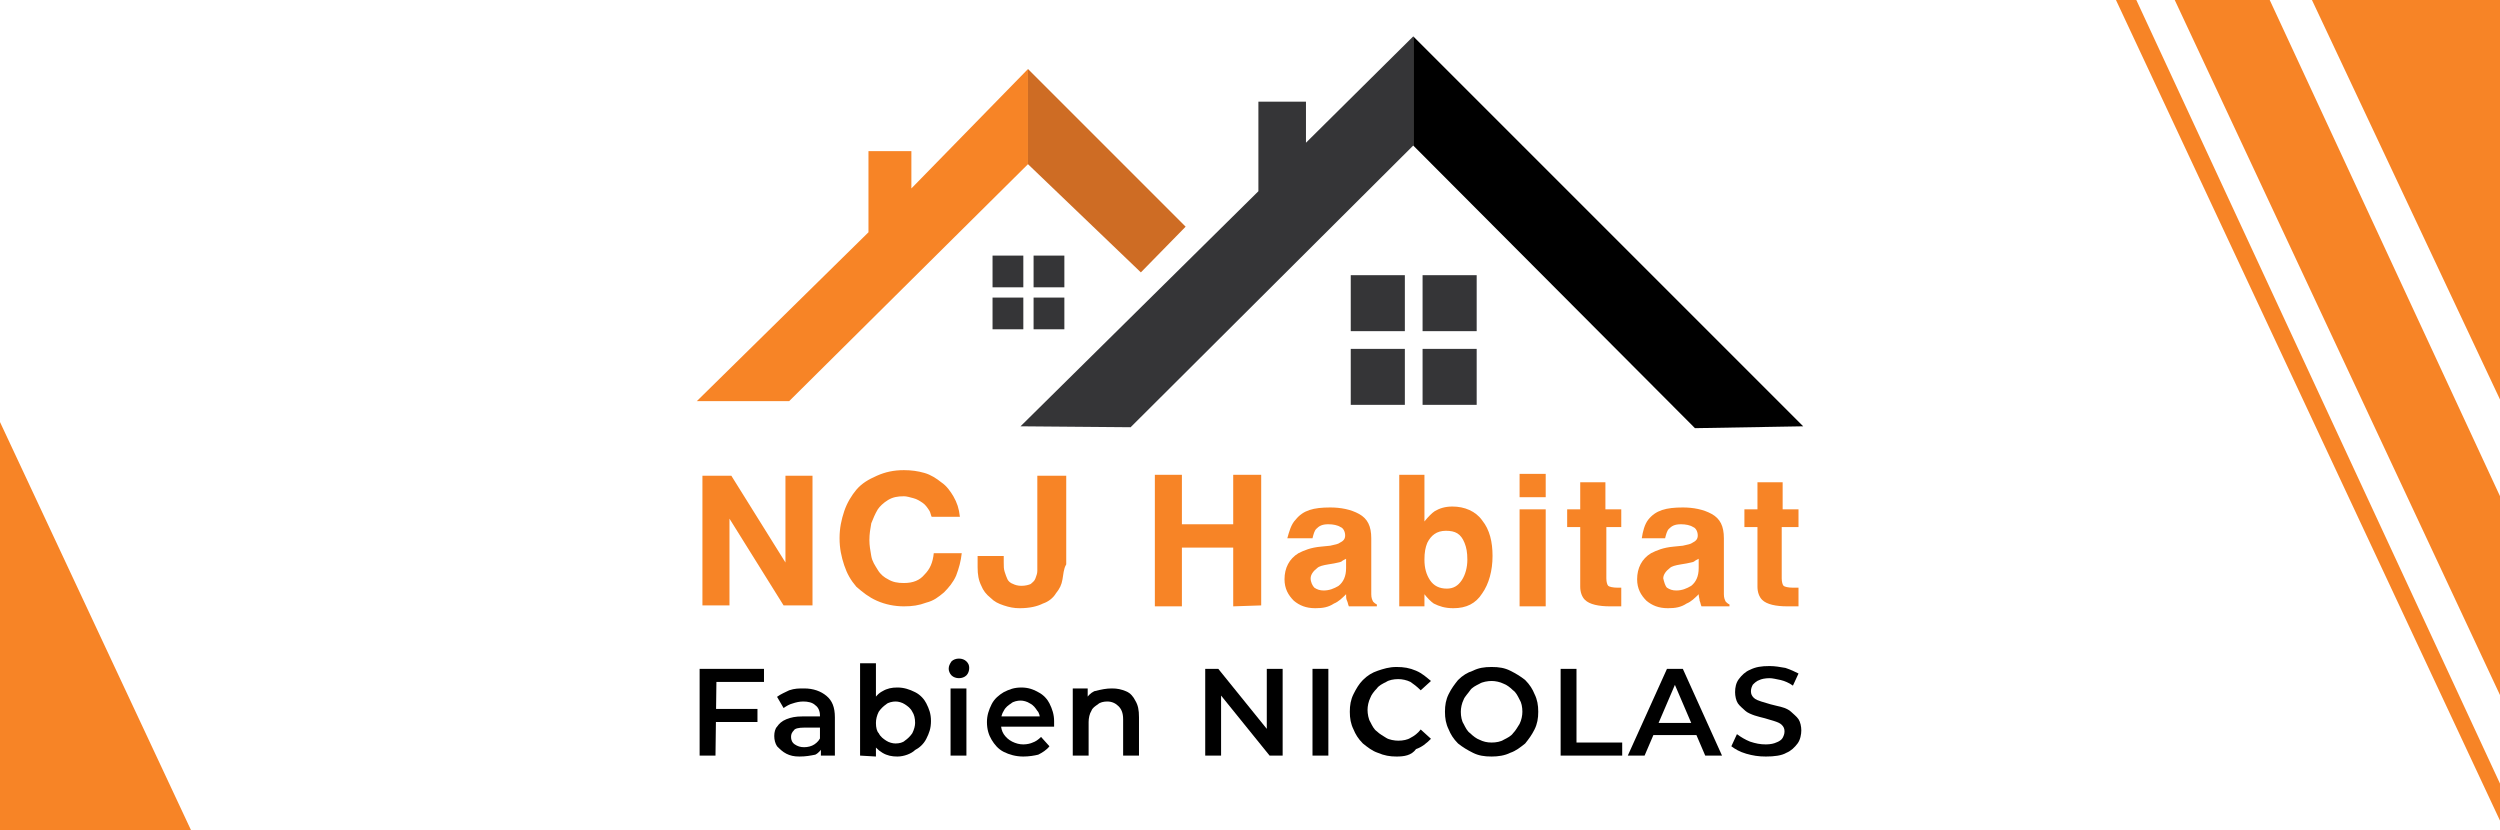 <?xml version="1.0" encoding="UTF-8"?> <svg xmlns="http://www.w3.org/2000/svg" xmlns:xlink="http://www.w3.org/1999/xlink" version="1.1" id="Calque_1" x="0px" y="0px" viewBox="0 0 268 89" style="enable-background:new 0 0 268 89;" xml:space="preserve"> <style type="text/css"> .st0{clip-path:url(#SVGID_00000075148812878090881220000000880002634715888575_);fill:#F78426;} .st1{clip-path:url(#SVGID_00000062180108647305857220000003690240728941669546_);fill:#F78426;} .st2{clip-path:url(#SVGID_00000123432612555272526220000002379312658354590601_);fill:#F78426;} .st3{clip-path:url(#SVGID_00000165926000282059465900000004720584572326502789_);fill:#F78426;} .st4{fill:#F78426;} .st5{fill:#CE6C24;} .st6{fill:#353537;} </style> <g id="Calque_1_00000121253400109512957910000012323242233618272167_"> </g> <g id="Calque_2_00000101098718294360460220000017166723573400421288_"> <g> <g> <g> <g> <g> <g> <g> <g> <g> <g> <g> <defs> <rect id="SVGID_1_" x="79.4" width="188.8" height="89.1"></rect> </defs> <clipPath id="SVGID_00000162328671147327887930000017720670266125872258_"> <use xlink:href="#SVGID_1_" style="overflow:visible;"></use> </clipPath> <polygon style="clip-path:url(#SVGID_00000162328671147327887930000017720670266125872258_);fill:#F78426;" points=" 225.1,-3.7 273.3,99.3 275.1,99.3 226.6,-5.2 "></polygon> </g> </g> </g> </g> </g> </g> </g> </g> </g> <g> <g> <g> <g> <g> <g> <g> <g> <g> <defs> <rect id="SVGID_00000174593381768496837130000008015503384866251437_" x="77.4" width="190.9" height="89.1"></rect> </defs> <clipPath id="SVGID_00000028305626435506321270000013087912753664520618_"> <use xlink:href="#SVGID_00000174593381768496837130000008015503384866251437_" style="overflow:visible;"></use> </clipPath> <polygon style="clip-path:url(#SVGID_00000028305626435506321270000013087912753664520618_);fill:#F78426;" points=" 231.4,-3.7 279.6,99.3 289.4,99.3 240.9,-5.2 "></polygon> </g> </g> </g> </g> </g> </g> </g> </g> </g> <g> <g> <g> <g> <g> <g> <g> <g> <g> <defs> <rect id="SVGID_00000093880807519972204950000001220721393751206789_" x="72.4" width="195.9" height="88.5"></rect> </defs> <clipPath id="SVGID_00000009576219308441255080000005708941979480128922_"> <use xlink:href="#SVGID_00000093880807519972204950000001220721393751206789_" style="overflow:visible;"></use> </clipPath> <polygon style="clip-path:url(#SVGID_00000009576219308441255080000005708941979480128922_);fill:#F78426;" points=" 246.1,-3.7 294.3,98.7 512.8,98.7 489.4,-6.3 "></polygon> </g> </g> </g> </g> </g> </g> </g> </g> </g> </g> <g> <g> <g> <g> <g> <g> <g> <g> <g> <g> <defs> <rect id="SVGID_00000006677606965179470620000005905549199227228327_" x="-0.4" y="-0.2" width="253.6" height="89.2"></rect> </defs> <clipPath id="SVGID_00000131354610470507849850000008602567378367346615_"> <use xlink:href="#SVGID_00000006677606965179470620000005905549199227228327_" style="overflow:visible;"></use> </clipPath> <polygon style="clip-path:url(#SVGID_00000131354610470507849850000008602567378367346615_);fill:#F78426;" points=" 25.3,99.3 -23,-3.9 30.5,-4.6 30.5,-40.4 -178.8,-40.4 -178.8,126.1 30.5,126.1 30.5,99.3 "></polygon> </g> </g> </g> </g> </g> </g> </g> </g> </g> </g> </g> </g> <g> <g> <polygon class="st4" points="74.7,43 84.6,43 110.2,17.6 110.2,7.4 97.7,20.2 97.7,16.2 93.1,16.2 93.1,24.9 "></polygon> <polygon class="st5" points="127.1,24.3 110.2,7.4 110.2,17.6 122.3,29.2 "></polygon> <rect x="106.4" y="27.4" class="st6" width="3.3" height="3.4"></rect> <rect x="110.8" y="27.4" class="st6" width="3.3" height="3.4"></rect> <rect x="106.4" y="31.9" class="st6" width="3.3" height="3.4"></rect> <rect x="110.8" y="31.9" class="st6" width="3.3" height="3.4"></rect> <rect x="144.8" y="29.5" class="st6" width="5.8" height="6"></rect> <rect x="152.5" y="29.5" class="st6" width="5.8" height="6"></rect> <rect x="144.8" y="37.4" class="st6" width="5.8" height="6"></rect> <rect x="152.5" y="37.4" class="st6" width="5.8" height="6"></rect> <polygon class="st6" points="109.4,45.7 134.9,20.5 134.9,10.9 140,10.9 140,15.3 151.5,3.9 151.5,15.6 121.2,45.8 "></polygon> <polygon points="193.3,45.7 151.5,3.9 151.5,15.6 181.7,45.9 "></polygon> </g> <g> <path class="st4" d="M78.4,51l5.8,9.3l0,0V51h2.9v13.9H84l-5.8-9.3l0,0v9.3h-2.9V51H78.4z"></path> <path class="st4" d="M99.6,54.7c-0.2-0.3-0.4-0.6-0.7-0.8c-0.3-0.2-0.6-0.4-1-0.5c-0.4-0.1-0.7-0.2-1-0.2c-0.7,0-1.2,0.1-1.7,0.4 c-0.5,0.3-0.9,0.7-1.1,1c-0.3,0.5-0.5,1-0.7,1.5c-0.1,0.6-0.2,1.1-0.2,1.8c0,0.6,0.1,1.1,0.2,1.7c0.1,0.6,0.4,1,0.7,1.5 c0.3,0.5,0.7,0.8,1.1,1c0.5,0.3,1,0.4,1.7,0.4c1,0,1.7-0.3,2.2-0.9c0.6-0.6,0.9-1.3,1-2.3h3c-0.1,0.9-0.3,1.6-0.6,2.4 c-0.3,0.7-0.8,1.3-1.3,1.8c-0.6,0.5-1.1,0.9-1.9,1.1c-0.8,0.3-1.5,0.4-2.4,0.4c-1,0-2-0.2-2.9-0.6s-1.5-0.9-2.2-1.5 c-0.6-0.7-1-1.4-1.3-2.3c-0.3-0.9-0.5-1.8-0.5-2.9s0.2-2,0.5-2.9c0.3-0.9,0.8-1.7,1.3-2.3c0.6-0.7,1.3-1.1,2.2-1.5 c0.9-0.4,1.8-0.6,2.9-0.6c0.8,0,1.5,0.1,2.2,0.3c0.7,0.2,1.3,0.6,1.8,1c0.6,0.4,1,1,1.3,1.5c0.4,0.7,0.6,1.3,0.7,2.2h-3 C99.8,55.4,99.8,55,99.6,54.7z"></path> <path class="st4" d="M113.9,62.1c-0.1,0.6-0.3,1-0.7,1.5c-0.3,0.5-0.8,0.9-1.4,1.1c-0.6,0.3-1.4,0.5-2.5,0.5 c-0.6,0-1.1-0.1-1.7-0.3c-0.6-0.2-1-0.4-1.4-0.8c-0.5-0.4-0.8-0.8-1-1.3c-0.3-0.6-0.4-1.2-0.4-2v-1.2h2.8v0.7c0,0.4,0,0.7,0.1,1 c0.1,0.3,0.2,0.6,0.3,0.8c0.1,0.2,0.3,0.4,0.6,0.5c0.2,0.1,0.5,0.2,0.9,0.2c0.4,0,0.8-0.1,1-0.2c0.2-0.2,0.4-0.3,0.5-0.6 c0.1-0.3,0.2-0.5,0.2-0.8s0-0.5,0-0.8v-9.4h3.1v9.5C114,61,114,61.6,113.9,62.1z"></path> <path class="st4" d="M132.2,65v-6.3h-5.5V65h-2.9V50.9h2.9v5.3h5.5v-5.3h3v14L132.2,65L132.2,65z"></path> <path class="st4" d="M138.9,55.7c0.8-1,1.9-1.3,3.7-1.3c1.1,0,2.2,0.2,3.1,0.7c0.9,0.5,1.3,1.3,1.3,2.6v4.8c0,0.3,0,0.8,0,1.2 c0,0.4,0.1,0.6,0.2,0.8c0.1,0.1,0.2,0.2,0.4,0.3V65h-3c-0.1-0.2-0.1-0.4-0.2-0.6c-0.1-0.2-0.1-0.4-0.1-0.7c-0.4,0.4-0.8,0.8-1.3,1 c-0.6,0.4-1.2,0.5-2,0.5c-1,0-1.7-0.3-2.3-0.8c-0.6-0.6-1-1.3-1-2.3c0-1.2,0.5-2.2,1.5-2.8c0.6-0.3,1.3-0.6,2.4-0.7l1-0.1 c0.5-0.1,0.9-0.2,1-0.3c0.4-0.2,0.6-0.4,0.6-0.8s-0.2-0.8-0.5-0.9c-0.3-0.2-0.8-0.3-1.3-0.3c-0.7,0-1,0.2-1.3,0.5 c-0.2,0.2-0.3,0.6-0.4,1H138C138.2,57,138.4,56.2,138.9,55.7z M140.9,63c0.3,0.2,0.6,0.3,1,0.3c0.6,0,1.1-0.2,1.6-0.5 c0.5-0.4,0.8-1,0.8-1.9v-1c-0.2,0.1-0.4,0.2-0.5,0.3c-0.2,0.1-0.4,0.1-0.8,0.2l-0.6,0.1c-0.6,0.1-1,0.2-1.2,0.4 c-0.4,0.3-0.7,0.7-0.7,1.1C140.5,62.4,140.7,62.8,140.9,63z"></path> <path class="st4" d="M155.8,65.2c-0.9,0-1.5-0.2-2.1-0.5c-0.3-0.2-0.7-0.6-1-1V65h-2.7V50.9h2.7v5c0.4-0.5,0.8-0.9,1.1-1.1 c0.5-0.3,1.1-0.5,1.9-0.5c1.3,0,2.5,0.5,3.2,1.5c0.8,1,1.1,2.3,1.1,3.8c0,1.6-0.4,3-1.1,4C158.2,64.7,157.2,65.2,155.8,65.2z M157.3,60c0-0.8-0.1-1.3-0.3-1.8c-0.4-1-1-1.3-2-1.3s-1.6,0.5-2,1.3c-0.2,0.5-0.3,1-0.3,1.8c0,0.9,0.2,1.6,0.6,2.2 c0.4,0.6,1,0.9,1.8,0.9c0.7,0,1.2-0.3,1.6-0.9C157.1,61.6,157.3,60.8,157.3,60z"></path> <path class="st4" d="M165.7,50.8v2.5h-2.8v-2.5H165.7z M165.7,54.6V65h-2.8V54.6H165.7z"></path> <path class="st4" d="M173.8,63v2h-1.2c-1.2,0-2.2-0.2-2.7-0.7c-0.3-0.3-0.5-0.8-0.5-1.4v-6.4H168v-1.9h1.4v-2.9h2.7v2.9h1.7v1.9 h-1.6v5.5c0,0.4,0.1,0.7,0.2,0.8c0.1,0.1,0.5,0.2,1,0.2c0.1,0,0.2,0,0.3,0C173.7,63,173.7,63,173.8,63z"></path> <path class="st4" d="M176.7,55.7c0.8-1,1.9-1.3,3.7-1.3c1.1,0,2.2,0.2,3.1,0.7c0.9,0.5,1.3,1.3,1.3,2.6v4.8c0,0.3,0,0.8,0,1.2 c0,0.4,0.1,0.6,0.2,0.8c0.1,0.1,0.2,0.2,0.4,0.3V65h-3c-0.1-0.2-0.1-0.4-0.2-0.6c0-0.2-0.1-0.4-0.1-0.7c-0.4,0.4-0.8,0.8-1.3,1 c-0.6,0.4-1.2,0.5-2,0.5c-1,0-1.7-0.3-2.3-0.8c-0.6-0.6-1-1.3-1-2.3c0-1.2,0.5-2.2,1.5-2.8c0.6-0.3,1.3-0.6,2.4-0.7l1-0.1 c0.5-0.1,0.9-0.2,1-0.3c0.4-0.2,0.6-0.4,0.6-0.8s-0.2-0.8-0.5-0.9c-0.3-0.2-0.8-0.3-1.3-0.3c-0.7,0-1,0.2-1.3,0.5 c-0.2,0.2-0.3,0.6-0.4,1H176C176.1,57,176.3,56.2,176.7,55.7z M178.7,63c0.3,0.2,0.6,0.3,1,0.3c0.6,0,1.1-0.2,1.6-0.5 c0.5-0.4,0.8-1,0.8-1.9v-1c-0.2,0.1-0.4,0.2-0.5,0.3c-0.2,0.1-0.4,0.1-0.8,0.2l-0.6,0.1c-0.6,0.1-1,0.2-1.2,0.4 c-0.4,0.3-0.7,0.7-0.7,1.1C178.4,62.4,178.5,62.8,178.7,63z"></path> <path class="st4" d="M192.8,63v2h-1.2c-1.2,0-2.2-0.2-2.7-0.7c-0.3-0.3-0.5-0.8-0.5-1.4v-6.4h-1.4v-1.9h1.4v-2.9h2.7v2.9h1.7v1.9 H191v5.5c0,0.4,0.1,0.7,0.2,0.8c0.1,0.1,0.5,0.2,1,0.2c0.1,0,0.2,0,0.3,0C192.6,63,192.7,63,192.8,63z"></path> <path d="M76.7,81h-1.7v-9.3h6.9v1.4h-5.1L76.7,81L76.7,81z M76.5,76h4.7v1.4h-4.7V76z"></path> <path d="M85.7,81.1c-0.6,0-1-0.1-1.4-0.3c-0.4-0.2-0.7-0.5-1-0.8c-0.2-0.3-0.3-0.7-0.3-1.1c0-0.4,0.1-0.8,0.3-1 c0.2-0.3,0.5-0.6,1-0.8c0.5-0.2,1-0.3,1.7-0.3h2.1V78h-1.9c-0.6,0-1,0.1-1.1,0.3c-0.2,0.2-0.3,0.4-0.3,0.7s0.1,0.6,0.4,0.8 c0.3,0.2,0.6,0.3,1,0.3c0.4,0,0.8-0.1,1.1-0.3c0.3-0.2,0.6-0.5,0.7-0.9l0.3,1c-0.2,0.4-0.5,0.8-0.9,1C86.9,81,86.4,81.1,85.7,81.1 z M88,81v-1.4l-0.1-0.4v-2.5c0-0.5-0.2-0.9-0.5-1.1c-0.3-0.3-0.8-0.4-1.3-0.4c-0.4,0-0.8,0.1-1.1,0.2c-0.4,0.1-0.7,0.3-1,0.5 l-0.7-1.2c0.4-0.3,0.9-0.5,1.3-0.7c0.6-0.2,1-0.2,1.6-0.2c1,0,1.8,0.3,2.4,0.8c0.6,0.5,0.9,1.2,0.9,2.3V81C89.5,81,88,81,88,81z"></path> <path d="M92.2,81v-9.9h1.7v4.5l-0.1,1.9l0.1,1.9v1.7L92.2,81L92.2,81z M96.2,81.1c-0.6,0-1.1-0.1-1.6-0.4 c-0.5-0.3-0.9-0.7-1.1-1.2c-0.3-0.6-0.4-1.2-0.4-2.1c0-0.9,0.1-1.5,0.4-2.1c0.3-0.6,0.7-1,1.1-1.2c0.5-0.3,1-0.4,1.6-0.4 c0.7,0,1.3,0.2,1.9,0.5c0.6,0.3,1,0.8,1.2,1.2c0.3,0.6,0.5,1.1,0.5,1.9c0,0.8-0.2,1.3-0.5,1.9c-0.3,0.6-0.8,1-1.2,1.2 C97.7,80.8,96.9,81.1,96.2,81.1z M96,79.7c0.4,0,0.8-0.1,1-0.3c0.3-0.2,0.6-0.5,0.8-0.8c0.2-0.4,0.3-0.8,0.3-1.1 c0-0.5-0.1-0.9-0.3-1.2c-0.2-0.4-0.5-0.6-0.8-0.8c-0.3-0.2-0.7-0.3-1-0.3s-0.8,0.1-1,0.3c-0.3,0.2-0.6,0.5-0.8,0.8 c-0.2,0.4-0.3,0.8-0.3,1.2c0,0.5,0.1,0.9,0.3,1.1c0.2,0.4,0.5,0.6,0.8,0.8C95.3,79.6,95.7,79.7,96,79.7z"></path> <path d="M102.8,72.7c-0.3,0-0.6-0.1-0.8-0.3c-0.2-0.2-0.3-0.5-0.3-0.7c0-0.3,0.1-0.5,0.3-0.8c0.2-0.2,0.5-0.3,0.8-0.3 c0.3,0,0.6,0.1,0.8,0.3c0.2,0.2,0.3,0.4,0.3,0.7c0,0.3-0.1,0.6-0.3,0.8C103.4,72.6,103.1,72.7,102.8,72.7z M101.9,81v-7.2h1.7V81 H101.9z"></path> <path d="M109.7,81.1c-0.8,0-1.5-0.2-2.1-0.5c-0.6-0.3-1-0.8-1.3-1.3s-0.5-1.1-0.5-1.9c0-0.7,0.2-1.3,0.5-1.9s0.8-1,1.3-1.3 c0.6-0.3,1.1-0.5,1.9-0.5c0.7,0,1.3,0.2,1.8,0.5c0.6,0.3,1,0.8,1.2,1.2c0.3,0.6,0.5,1.2,0.5,1.9c0,0.1,0,0.2,0,0.3 c0,0.1,0,0.2,0,0.3h-5.9v-1.1h5.1l-0.7,0.4c0-0.4-0.1-0.8-0.3-1c-0.2-0.3-0.4-0.6-0.8-0.8c-0.3-0.2-0.7-0.3-1-0.3s-0.8,0.1-1,0.3 c-0.3,0.2-0.6,0.4-0.8,0.8c-0.2,0.3-0.3,0.7-0.3,1.1v0.3c0,0.4,0.1,0.8,0.3,1.1c0.2,0.3,0.5,0.6,0.9,0.8c0.4,0.2,0.8,0.3,1.2,0.3 c0.4,0,0.8-0.1,1-0.2c0.3-0.1,0.6-0.3,0.9-0.6l0.9,1c-0.3,0.4-0.8,0.7-1.2,0.9C110.9,81,110.3,81.1,109.7,81.1z"></path> <path d="M119.2,73.8c0.6,0,1,0.1,1.5,0.3c0.5,0.2,0.8,0.6,1,1c0.3,0.5,0.4,1,0.4,1.8V81h-1.7v-3.9c0-0.7-0.2-1.1-0.5-1.4 c-0.3-0.3-0.7-0.5-1.2-0.5c-0.4,0-0.8,0.1-1,0.3c-0.3,0.2-0.6,0.4-0.7,0.7c-0.2,0.3-0.3,0.8-0.3,1.2V81H115v-7.2h1.6v1.9l-0.3-0.6 c0.3-0.5,0.6-0.8,1-1C118.1,73.9,118.6,73.8,119.2,73.8z"></path> <path d="M129.2,81v-9.3h1.4l5.9,7.3h-0.7v-7.3h1.7V81h-1.4l-5.9-7.3h0.7V81H129.2z"></path> <path d="M140.7,81v-9.3h1.7V81H140.7z"></path> <path d="M149.7,81.1c-0.7,0-1.3-0.1-2-0.4c-0.6-0.2-1.1-0.6-1.6-1c-0.5-0.5-0.8-1-1-1.5c-0.3-0.6-0.4-1.2-0.4-1.9s0.1-1.3,0.4-1.9 c0.3-0.6,0.6-1.1,1-1.5c0.5-0.5,1-0.8,1.6-1c0.6-0.2,1.2-0.4,2-0.4s1.4,0.1,2.1,0.4c0.7,0.3,1.1,0.7,1.6,1.1l-1.1,1 c-0.4-0.4-0.8-0.7-1.1-0.9c-0.4-0.2-0.9-0.3-1.3-0.3c-0.5,0-1,0.1-1.3,0.3c-0.4,0.2-0.8,0.4-1,0.7c-0.3,0.3-0.6,0.7-0.7,1 c-0.2,0.4-0.3,0.9-0.3,1.3s0.1,1,0.3,1.3c0.2,0.4,0.4,0.8,0.7,1c0.3,0.3,0.7,0.5,1,0.7s0.9,0.3,1.3,0.3c0.5,0,1-0.1,1.3-0.3 c0.4-0.2,0.8-0.5,1.1-0.9l1.1,1c-0.5,0.5-1,0.9-1.6,1.1C151.3,81,150.5,81.1,149.7,81.1z"></path> <path d="M159.9,81.1c-0.8,0-1.4-0.1-2-0.4c-0.6-0.3-1.1-0.6-1.6-1c-0.5-0.5-0.8-1-1-1.5c-0.3-0.6-0.4-1.2-0.4-1.9s0.1-1.3,0.4-1.9 c0.3-0.6,0.6-1,1-1.5c0.5-0.5,1-0.8,1.6-1c0.6-0.3,1.2-0.4,2-0.4s1.4,0.1,2,0.4c0.6,0.3,1.1,0.6,1.6,1c0.5,0.5,0.8,1,1,1.5 c0.3,0.6,0.4,1.2,0.4,1.9s-0.1,1.3-0.4,1.9c-0.3,0.6-0.6,1-1,1.5c-0.5,0.4-1,0.8-1.6,1C161.3,81,160.6,81.1,159.9,81.1z M159.9,79.6c0.5,0,1-0.1,1.3-0.3c0.4-0.2,0.8-0.4,1-0.7c0.3-0.3,0.5-0.7,0.7-1c0.2-0.4,0.3-0.9,0.3-1.3c0-0.5-0.1-1-0.3-1.3 c-0.2-0.4-0.4-0.8-0.7-1c-0.3-0.3-0.7-0.6-1-0.7c-0.4-0.2-0.9-0.3-1.3-0.3s-1,0.1-1.3,0.3c-0.4,0.2-0.8,0.4-1,0.7s-0.6,0.7-0.7,1 c-0.2,0.4-0.3,0.9-0.3,1.3c0,0.5,0.1,1,0.3,1.3c0.2,0.4,0.4,0.8,0.7,1c0.3,0.3,0.7,0.6,1,0.7C159,79.5,159.4,79.6,159.9,79.6z"></path> <path d="M167.3,81v-9.3h1.7v7.9h4.9V81H167.3z"></path> <path d="M174.5,81l4.2-9.3h1.7l4.2,9.3h-1.8l-3.6-8.4h0.7l-3.6,8.4H174.5z M176.5,78.8l0.5-1.3h5.1l0.5,1.3H176.5z"></path> <path d="M189.3,81.1c-0.8,0-1.4-0.1-2.1-0.3s-1.2-0.5-1.6-0.8l0.6-1.3c0.4,0.3,0.9,0.6,1.4,0.8c0.6,0.2,1.1,0.3,1.7,0.3 c0.5,0,0.9-0.1,1.1-0.2c0.3-0.1,0.6-0.3,0.7-0.5s0.2-0.4,0.2-0.7c0-0.3-0.1-0.5-0.3-0.7c-0.2-0.2-0.5-0.3-0.8-0.4 c-0.3-0.1-0.7-0.2-1-0.3c-0.4-0.1-0.8-0.2-1.1-0.3s-0.8-0.3-1-0.5s-0.6-0.5-0.8-0.8c-0.2-0.3-0.3-0.8-0.3-1.2c0-0.5,0.1-1,0.4-1.4 c0.3-0.4,0.7-0.8,1.2-1c0.6-0.3,1.2-0.4,2.1-0.4c0.6,0,1.1,0.1,1.7,0.2c0.6,0.2,1,0.4,1.4,0.6l-0.6,1.3c-0.4-0.3-0.9-0.5-1.3-0.6 c-0.5-0.1-0.9-0.2-1.2-0.2c-0.5,0-0.9,0.1-1.1,0.2c-0.3,0.1-0.5,0.3-0.7,0.5c-0.1,0.2-0.2,0.4-0.2,0.7c0,0.3,0.1,0.5,0.3,0.7 c0.2,0.2,0.5,0.3,0.8,0.4c0.3,0.1,0.7,0.2,1,0.3c0.4,0.1,0.8,0.2,1.2,0.3c0.4,0.1,0.8,0.3,1,0.5s0.6,0.5,0.8,0.8 c0.2,0.3,0.3,0.8,0.3,1.2s-0.1,1-0.4,1.4c-0.3,0.4-0.7,0.8-1.2,1C191,81,190.2,81.1,189.3,81.1z"></path> </g> </g> </svg> 